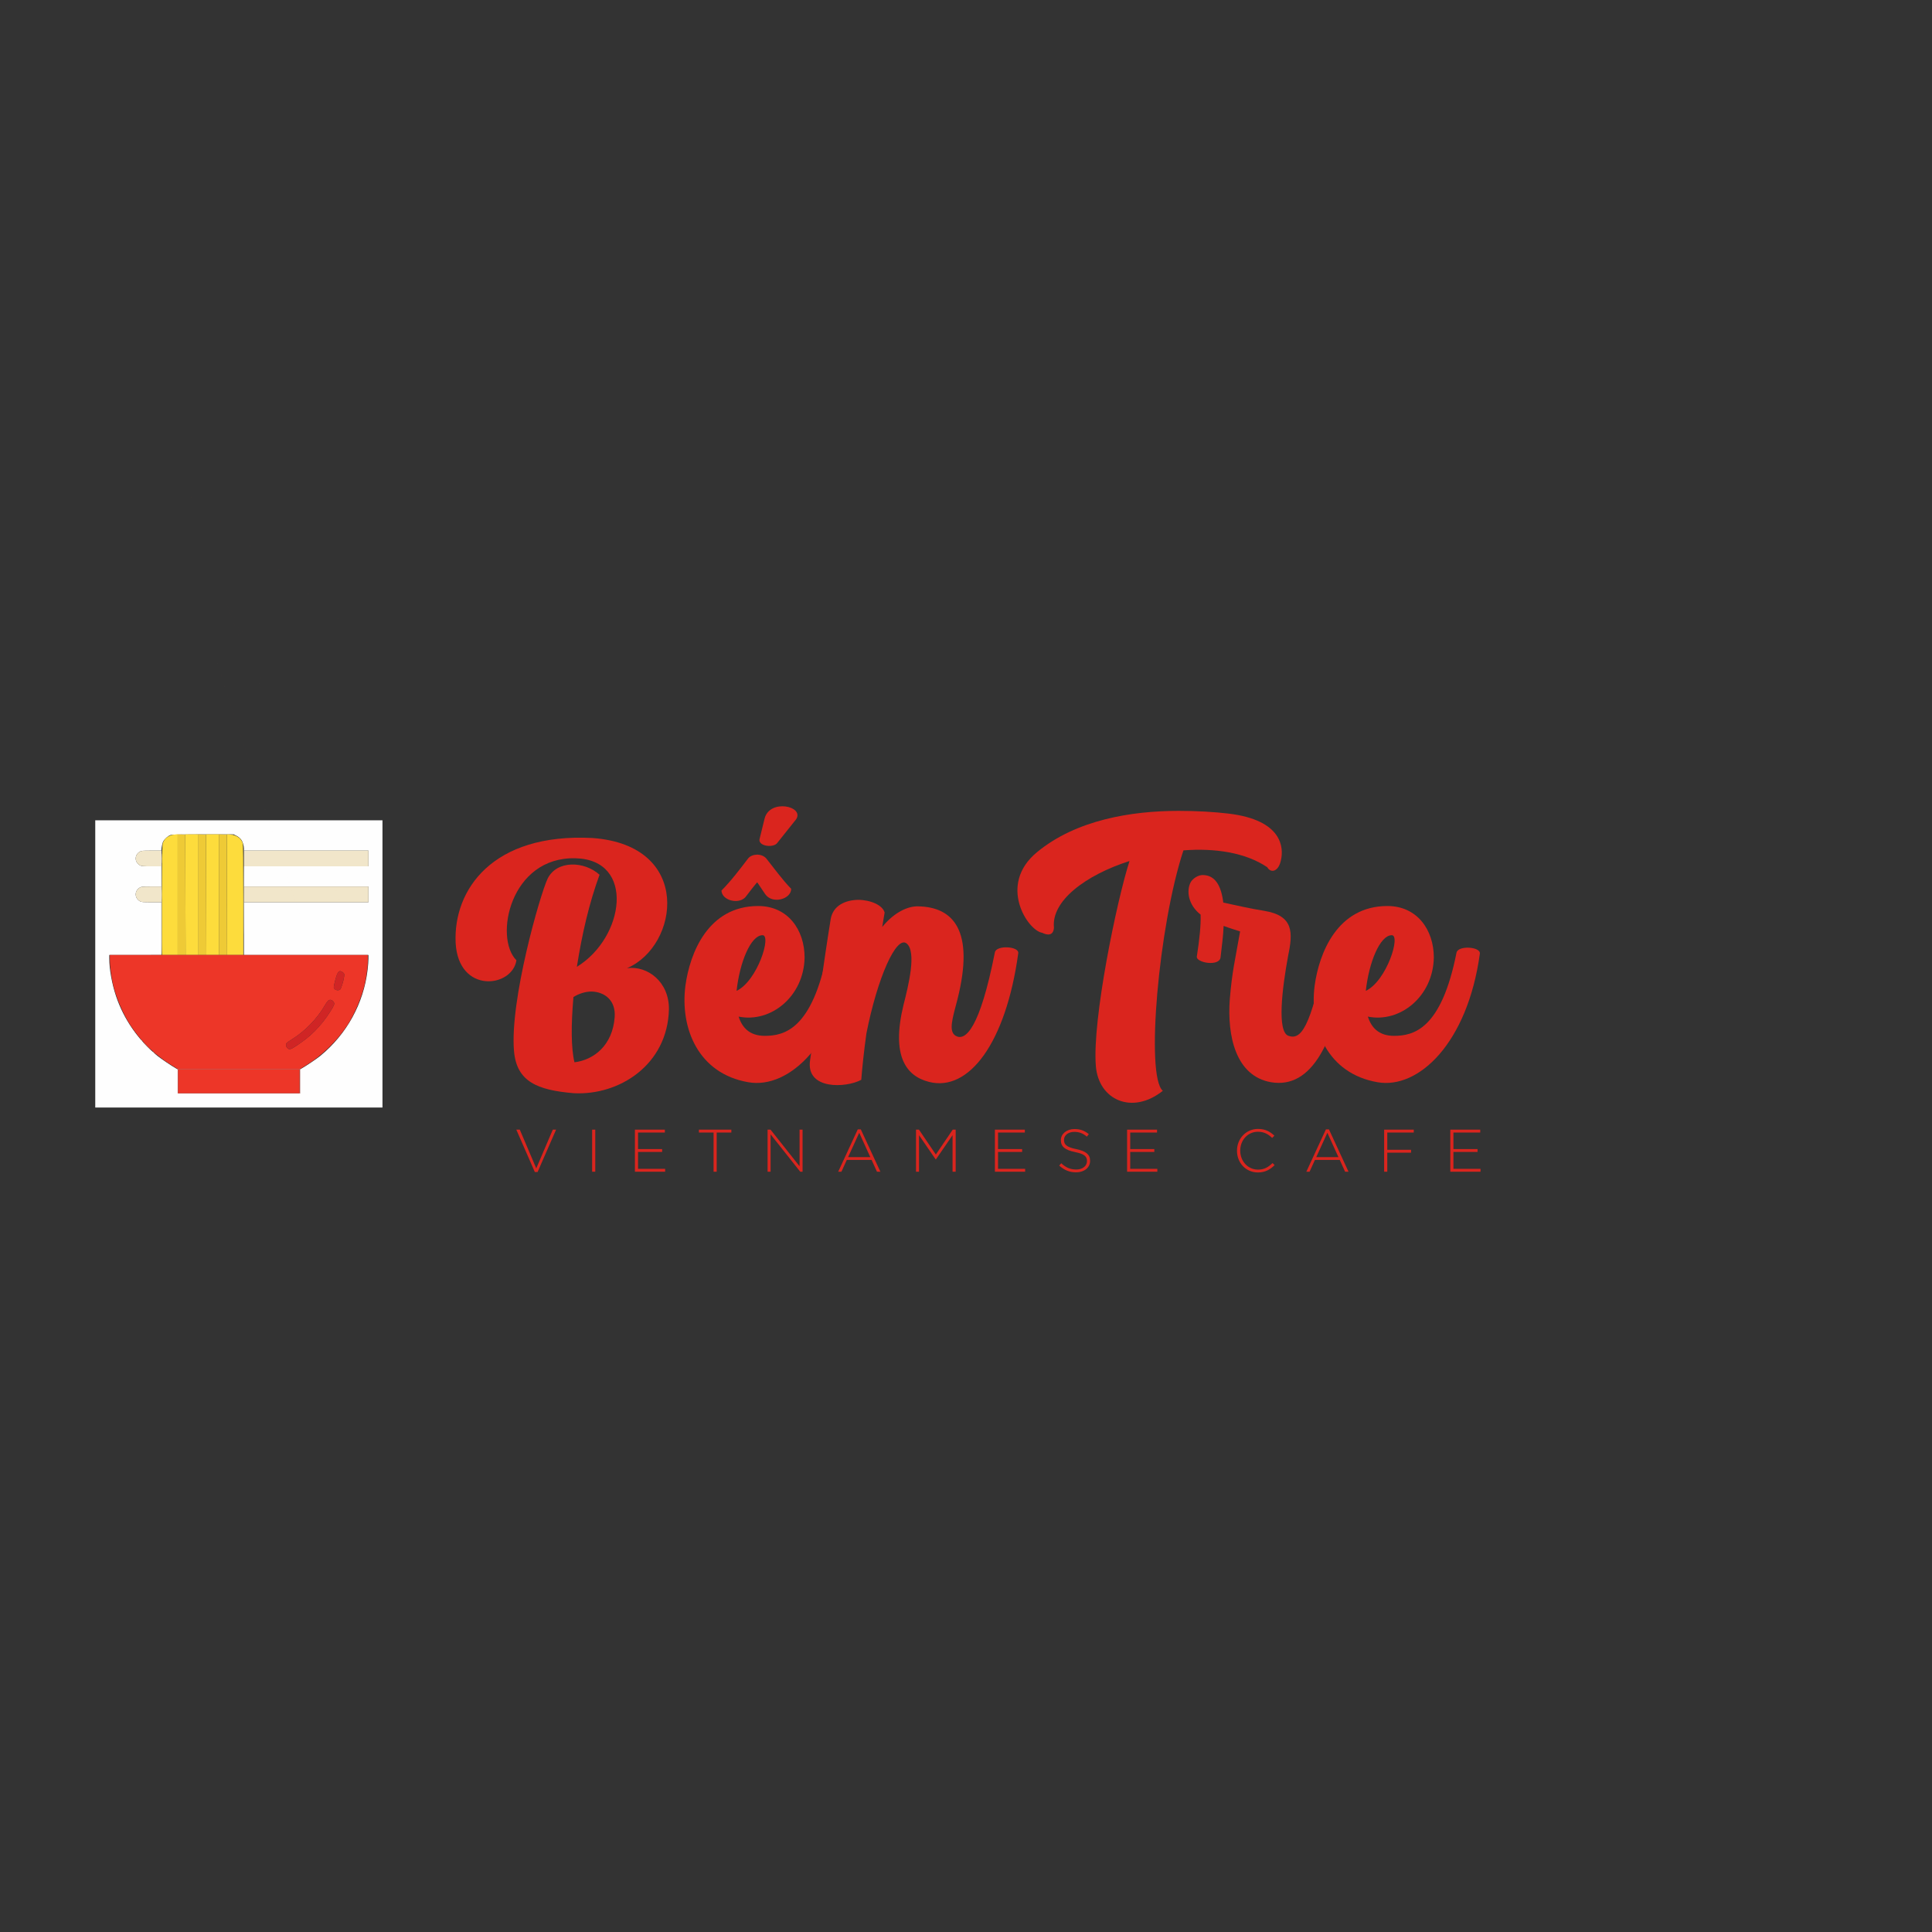 <?xml version="1.0" encoding="UTF-8"?>
<svg data-bbox="37.447 170.399 570.823 311.293" xmlns="http://www.w3.org/2000/svg" viewBox="0 0 793.75 793.75" height="3000" width="3000" data-type="ugc">
    <rect x="0" y="0" width="793.75" height="793.75" fill="#333333" stroke="none"/>
    <g>
        <path d="M309.903 395.534c-471.908-389.946-235.954-194.973 0 0zm2.257-51.223c-1.27 3.387 5.645 4.233 7.197 1.976l7.761-9.737c3.387-5.362-10.865-8.467-12.982-.282z" fill="#da251e" aria-label="é" font-size="141.111" font-family="Vanilla Delight"/>
        <g style="line-height:1.25;-inkscape-font-specification:'Vanilla Delight'" aria-label="BênTre" font-size="141.111" font-family="Vanilla Delight" stroke-width=".265">
            <path d="M187.193 387.329c1.128 21.166 23.283 18.485 24.976 7.196-9.313-9.313-2.54-42.615 24.271-41.91 24.695.565 20.18 32.597.565 44.591 2.116-13.546 5.08-26.246 9.313-37.817-6.209-5.645-17.498-6.068-21.308 1.552-3.104 6.491-15.663 50.235-13.829 70.979 1.13 12.418 9.455 15.945 24.554 17.215 18.767.988 38.523-11.712 39.087-34.43.142-11.29-8.748-18.063-17.215-16.934 21.308-9.031 27.234-50.518-14.252-53.481-41.064-2.117-57.15 21.308-56.162 43.039zm55.88 20.037c5.22.142 10.018 3.528 9.454 10.584-.847 11.43-8.467 17.498-16.51 18.485-1.411-5.785-1.411-15.522-.423-26.81 2.257-1.412 4.939-2.259 7.479-2.259z" fill="#da251e"/>
            <path d="M311.511 372.23c-20.602 0-28.08 19.332-29.915 32.738-2.258 17.638 5.362 36.124 25.823 39.652 16.792 2.963 36.971-15.946 42.051-52.776.424-2.963-9.03-3.528-9.595-.423-6.21 31.468-17.64 34.149-25.683 34.149-6.208 0-9.313-3.387-10.724-7.902 13.264 2.68 26.811-8.326 27.093-24.272 0-11.43-6.914-21.166-19.05-21.166zm1.694 11.994c3.95-.282-1.976 18.768-10.584 22.86 1.27-11.712 5.786-22.719 10.584-22.86zm11.853-19.05c-3.81-3.95-6.914-8.325-10.301-12.559-1.976-2.116-5.786-1.834-7.338 0-3.245 4.234-7.055 9.314-11.007 13.265.142 4.233 7.762 6.068 10.302 2.116 3.527-4.656 4.374-5.503 4.374-5.503s.141.141 3.246 4.798c2.963 4.374 10.724 2.117 10.724-2.117z" fill="#da251e"/>
            <path d="M352.434 369.69c-5.08.14-10.16 2.258-11.148 7.902-2.964 18.344-5.927 40.499-8.467 57.997-1.834 12.276 14.817 11.43 21.026 8.043.423-5.362 1.129-11.994 2.116-19.05 4.516-22.86 12.277-40.358 16.51-36.971 4.234 3.387.706 17.498-1.27 25.259-5.08 20.884.988 29.21 10.443 31.609 16.368 4.233 31.608-15.946 36.688-52.776.565-2.963-9.03-3.528-9.595-.423-6.209 31.468-12.136 36.548-16.087 34.29-3.104-1.835-1.27-7.338.706-14.958 7.196-28.504-1.835-37.959-16.087-38.241-4.092-.141-9.737 2.258-14.817 8.467.565-3.528.988-5.927.988-5.927-.846-3.105-5.926-5.221-11.006-5.221z" fill="#da251e"/>
            <path d="M484.231 333.142c-19.332 0-42.05 3.669-58.137 16.933-16.37 13.406-3.81 32.315 2.116 33.161 0 0 4.516 2.54 4.798-2.116-1.129-11.007 12.982-21.59 31.044-27.376-5.22 16.228-15.38 65.194-13.828 84.244 1.128 13.97 14.957 20.178 27.516 10.16-7.196-5.927-1.693-68.016 8.467-98.778 12.84-.988 25.4.846 34.43 6.914 1.412 2.54 4.658 1.976 5.645-2.963 1.13-4.939.706-16.369-21.449-19.05-5.926-.706-12.982-1.129-20.602-1.129z" fill="#da251e"/>
            <path d="M489.17 362.493c-1.834 3.528-.988 9.313 4.092 13.265.142 4.233-.423 10.018-1.552 17.215-.423 2.54 9.172 4.233 9.737.423.564-4.797 1.129-9.172 1.27-12.982 2.681.988 5.08 1.694 6.773 2.258-2.116 12.136-3.245 16.087-4.233 27.799-1.129 15.099 2.399 31.609 16.933 34.149 16.651 2.822 26.952-15.946 32.032-52.776.424-2.963-9.03-3.528-9.595-.423-6.209 31.468-10.301 35.842-15.24 34.149-4.798-1.552-2.681-19.332-.141-33.02 1.975-9.455 2.258-16.37-9.878-18.345-5.362-.846-11.571-2.257-16.792-3.386-.847-7.056-3.387-11.007-7.902-11.29-2.258-.281-4.657 1.412-5.504 2.964z" fill="#da251e"/>
            <path d="M570.027 372.23c-20.602 0-28.081 19.332-29.916 32.738-2.258 17.638 5.362 36.124 25.824 39.652 16.792 2.963 36.97-15.946 42.05-52.776.424-2.963-9.03-3.528-9.595-.423-6.209 31.468-17.639 34.149-25.682 34.149-6.209 0-9.313-3.387-10.725-7.902 13.265 2.68 26.812-8.326 27.094-24.272 0-11.43-6.915-21.166-19.05-21.166zm1.693 11.994c3.951-.282-1.975 18.768-10.583 22.86 1.27-11.712 5.785-22.719 10.583-22.86z" fill="#da251e"/>
        </g>
        <g style="line-height:1.25;-inkscape-font-specification:'Vanilla Delight'" aria-label="VIETNAMESE CAFE" font-size="35.278" font-family="Vanilla Delight" stroke-width=".265">
            <path style="-inkscape-font-specification:'Gotham Light, '" d="M228.47 464.11h-1.358l-6.79 15.903-6.767-15.904h-1.432l7.605 17.41h1.136z" font-size="24.694" font-family="Gotham Light" letter-spacing="10.98" fill="#da251e"/>
            <path style="-inkscape-font-specification:'Gotham Light, '" d="M244.562 481.396v-17.287h-1.284v17.287z" font-size="24.694" font-family="Gotham Light" letter-spacing="10.98" fill="#da251e"/>
            <path style="-inkscape-font-specification:'Gotham Light, '" d="M273.273 481.396v-1.186h-11.137v-6.939h9.902v-1.185h-9.902v-6.791h11.014v-1.186h-12.298v17.287z" font-size="24.694" font-family="Gotham Light" letter-spacing="10.98" fill="#da251e"/>
            <path style="-inkscape-font-specification:'Gotham Light, '" d="M300.477 465.295v-1.186h-13.335v1.186h6.026v16.1h1.284v-16.1z" font-size="24.694" font-family="Gotham Light" letter-spacing="10.98" fill="#da251e"/>
            <path style="-inkscape-font-specification:'Gotham Light, '" d="M329.731 481.396v-17.287h-1.234v15.04l-11.928-15.04h-1.21v17.287h1.235v-15.36l12.174 15.36z" font-size="24.694" font-family="Gotham Light" letter-spacing="10.98" fill="#da251e"/>
            <path style="-inkscape-font-specification:'Gotham Light, '" d="m361.702 481.396-8.05-17.41h-1.235l-8.05 17.41h1.333l2.198-4.84h10.199l2.197 4.84zm-4.149-6.001h-9.112l4.569-10.001z" font-size="24.694" font-family="Gotham Light" letter-spacing="10.98" fill="#da251e"/>
            <path style="-inkscape-font-specification:'Gotham Light, '" d="M392.635 481.396v-17.287h-1.21l-6.939 10.224-6.939-10.224h-1.21v17.287h1.235V466.38l6.84 9.952h.099l6.84-9.952v15.015z" font-size="24.694" font-family="Gotham Light" letter-spacing="10.98" fill="#da251e"/>
            <path style="-inkscape-font-specification:'Gotham Light, '" d="M421.173 481.396v-1.186h-11.137v-6.939h9.902v-1.185h-9.902v-6.791h11.014v-1.186h-12.298v17.287z" font-size="24.694" font-family="Gotham Light" letter-spacing="10.98" fill="#da251e"/>
            <path style="-inkscape-font-specification:'Gotham Light, '" d="M447.859 476.926v-.05c0-2.518-1.68-3.95-5.68-4.766-4.099-.84-5.037-1.95-5.037-3.778v-.05c0-1.802 1.679-3.259 4.222-3.259 1.902 0 3.532.543 5.162 1.951l.814-1.013c-1.753-1.407-3.407-2.099-5.926-2.099-3.21 0-5.556 1.976-5.556 4.544v.05c0 2.617 1.679 4.025 5.827 4.864 3.927.79 4.89 1.853 4.89 3.68v.05c0 1.975-1.778 3.432-4.371 3.432-2.544 0-4.297-.815-6.198-2.568l-.84.963c2.074 1.852 4.198 2.765 6.964 2.765 3.334 0 5.729-1.926 5.729-4.716z" font-size="24.694" font-family="Gotham Light" letter-spacing="10.98" fill="#da251e"/>
            <path style="-inkscape-font-specification:'Gotham Light, '" d="M475.483 481.396v-1.186h-11.137v-6.939h9.903v-1.185h-9.903v-6.791h11.014v-1.186h-12.298v17.287z" font-size="24.694" font-family="Gotham Light" letter-spacing="10.98" fill="#da251e"/>
            <path style="-inkscape-font-specification:'Gotham Light, '" d="m523.67 478.68-.865-.84c-1.754 1.728-3.457 2.691-5.952 2.691-4.124 0-7.31-3.408-7.31-7.779v-.049c0-4.346 3.137-7.73 7.286-7.73 2.593 0 4.321 1.087 5.828 2.544l.913-.938c-1.778-1.63-3.63-2.766-6.717-2.766-4.988 0-8.643 4.05-8.643 8.94v.049c0 4.963 3.655 8.89 8.594 8.89 3.062 0 5.038-1.21 6.865-3.013z" font-size="24.694" font-family="Gotham Light" letter-spacing="10.98" fill="#da251e"/>
            <path style="-inkscape-font-specification:'Gotham Light, '" d="m554.034 481.396-8.05-17.41h-1.235l-8.05 17.41h1.333l2.198-4.84h10.199l2.198 4.84zm-4.148-6.001h-9.113l4.569-10.001z" font-size="24.694" font-family="Gotham Light" letter-spacing="10.98" fill="#da251e"/>
            <path style="-inkscape-font-specification:'Gotham Light, '" d="M580.844 465.295v-1.186h-12.175v17.287h1.284v-7.829h9.78v-1.185h-9.78v-7.087z" font-size="24.694" font-family="Gotham Light" letter-spacing="10.98" fill="#da251e"/>
            <path style="-inkscape-font-specification:'Gotham Light, '" d="M608.27 481.396v-1.186h-11.137v-6.939h9.903v-1.185h-9.903v-6.791h11.014v-1.186h-12.298v17.287z" font-size="24.694" font-family="Gotham Light" letter-spacing="10.98" fill="#da251e"/>
        </g>
        <path d="M39.133 396.024v-59.001h118.004v118.004H39.133Zm84.124 48.275v-4.966l.713-.393c1.64-.901 6.193-3.968 7.584-5.108 10.903-8.93 17.854-21.567 19.472-35.401.192-1.64.349-3.68.349-4.537v-1.557h-51.166v-21.665h51.166v-6.453h-51.166v-8.298h51.166v-6.453h-51.166v-.885c0-1.235-.544-2.912-1.242-3.826-.324-.425-1.13-1.043-1.793-1.373l-1.204-.6-12.458.001c-8.072.001-12.768.088-13.339.246-1.067.296-2.57 1.607-3.153 2.75-.236.462-.501 1.48-.59 2.263l-.16 1.424h-4.062c-3.646.001-4.138.048-4.812.46-2.175 1.325-2.175 4.208 0 5.533.675.412 1.166.458 4.842.46h4.09v8.297l-4.09.001c-3.676 0-4.167.048-4.842.459-2.175 1.326-2.175 4.208 0 5.534.675.411 1.166.458 4.842.459h4.09v21.665H44.895v1.474c0 4.336 1.083 10.355 2.777 15.442 3.153 9.467 9.149 18.112 17.044 24.58 1.391 1.14 5.945 4.206 7.584 5.108l.714.392v9.932h50.244z" fill="#fefefe"/>
        <path d="M62.842 432.267c-.286-.366-.278-.374.087-.087.222.174.404.355.404.403 0 .19-.19.068-.49-.316zm-4.84-4.84c-.286-.366-.278-.374.087-.087.222.174.404.355.404.403 0 .19-.19.068-.49-.316zm8.327-45.923v-10.831l-4.091-.001c-3.676 0-4.167-.047-4.842-.459-2.175-1.326-2.175-4.208 0-5.534.675-.411 1.166-.458 4.842-.459h4.09v-8.298h-4.09c-3.676-.001-4.167-.048-4.842-.46-2.175-1.325-2.175-4.208 0-5.533.674-.412 1.166-.458 4.828-.46h4.077l.072-.864c.039-.476.102 9.17.14 21.434.037 12.264.011 22.299-.058 22.299-.07 0-.126-4.875-.126-10.833zm33.88-14.059v-3.226h51.166v6.453h-51.166Zm0-14.75v-3.227h51.166v6.453h-51.166Zm-1.75-8.355-.44-.519.519.44c.285.24.519.474.519.518 0 .184-.186.048-.599-.44z" fill="#f1e6ca"/>
        <path d="M100.09 369.98c0-12.359.027-17.415.061-11.235s.034 16.292 0 22.471c-.034 6.18-.062 1.124-.062-11.236zm-33.67-2.535c0-1.838.036-2.59.08-1.67.044.918.044 2.422 0 3.341-.044.92-.08.167-.08-1.67zm0-14.75c0-1.838.036-2.59.08-1.671.044.919.044 2.423 0 3.342s-.08.167-.08-1.671zm4.475-9.838c.166-.066.365-.058.442.018.076.077-.06.131-.303.121-.268-.01-.323-.065-.139-.139zm24.43 0c.167-.066.366-.058.442.018.077.077-.06.131-.302.121-.269-.01-.323-.065-.14-.139z" fill="#fbeaaa"/>
        <path d="M66.57 369.808c.008-18.218.069-22.695.318-23.394.738-2.07 2.34-3.25 4.8-3.538l1.325-.155v49.616h-6.454l.01-22.53zm9.614-2.248-.06-24.776h5.416v49.553h-5.297zm8.527 0-.06-24.776h5.417v49.553H84.77zm8.528-.027-.06-24.805 1.471.138c2.588.241 4.46 1.568 5.065 3.588.19.632.263 7.186.263 23.38v22.503h-6.68z" fill="#fddc3c"/>
        <path d="M73.013 367.55v-24.787l1.555.068 1.556.069.059 24.718.058 24.719h-3.228Zm8.527 0v-24.787l1.556.068 1.556.069.058 24.718.059 24.719H81.54zm8.528 0v-24.787l1.556.068 1.555.069.059 24.718.059 24.719h-3.229z" fill="#eeca36"/>
        <path d="M73.013 444.194v-5.07h50.244v10.14H73.013Zm50.013 0v-4.84H73.243v9.68h49.783zm-59.37-11.351-.439-.519.519.44c.487.412.623.598.439.598-.044 0-.277-.234-.519-.519zm-3.32-3.054c-.944-.95-1.665-1.728-1.601-1.728.063 0 .888.777 1.832 1.728.944.95 1.665 1.729 1.602 1.729-.064 0-.888-.778-1.833-1.729zm-2.795-3.054c-.286-.365-.278-.373.087-.087.222.174.404.356.404.404 0 .19-.19.067-.49-.317zm-1.152-1.383c-.287-.365-.279-.373.087-.087.222.174.403.356.403.404 0 .19-.189.067-.49-.316zm83.001.317c-92.926-283.78-46.463-141.89 0 0zm11.081-24.709c-100.313-267.307-50.157-133.653 0 0zm.23-1.613c-100.467-266.232-50.233-133.116 0 0zm.25-1.94c-100.634-264.938-50.317-132.469 0 0zm.265-3.803c-100.81-262.403-50.405-131.201 0 0z" fill="#f1655a"/>
        <path d="M73.243 444.194v-4.84h49.783v9.68H73.243Zm-2.637-6.475c-6.605-4.024-12.451-9.658-16.834-16.226-3.176-4.757-6.267-12.065-7.464-17.642-.666-3.102-1.183-7.282-1.183-9.567v-1.947h106.02v1.947c0 2.285-.517 6.465-1.183 9.567-1.159 5.398-4.237 12.755-7.284 17.41-4.218 6.445-10.452 12.475-17.064 16.506l-2.225 1.357-25.246-.004-25.246-.004zm49.493-7.04c1.507-.772 5.41-3.573 7.306-5.246 2.574-2.269 5.187-5.24 7.114-8.09 2.07-3.06 2.797-4.353 2.797-4.981 0-.723-.878-1.587-1.614-1.587-.745 0-1.236.53-2.503 2.705-3.005 5.16-8.12 10.37-13.286 13.531-1.013.62-1.972 1.285-2.13 1.478-.44.535-.345 1.44.213 2.034.592.631 1.101.669 2.103.156zm19.604-24.116c.45-.33 1.466-3.581 1.677-5.372.128-1.083.09-1.21-.496-1.671-1.492-1.174-2.208-.474-3.103 3.03-.824 3.228-.826 3.255-.235 3.846.523.523 1.56.603 2.157.167z" fill="#ed3628"/>
        <path d="M117.996 430.523c-.558-.593-.653-1.499-.213-2.034.158-.193 1.117-.858 2.13-1.478 5.166-3.161 10.28-8.37 13.286-13.53 1.267-2.176 1.758-2.706 2.503-2.706.736 0 1.614.864 1.614 1.587 0 .628-.726 1.921-2.797 4.981-2.985 4.413-6.917 8.348-11.378 11.388-3.714 2.531-4.27 2.725-5.145 1.792zm19.55-24.127c-.59-.591-.59-.618.235-3.845.895-3.505 1.611-4.205 3.103-3.031.586.46.624.588.496 1.67-.211 1.792-1.226 5.044-1.677 5.373-.596.436-1.634.356-2.157-.167z" fill="#d02525"/>
    </g>
</svg>
